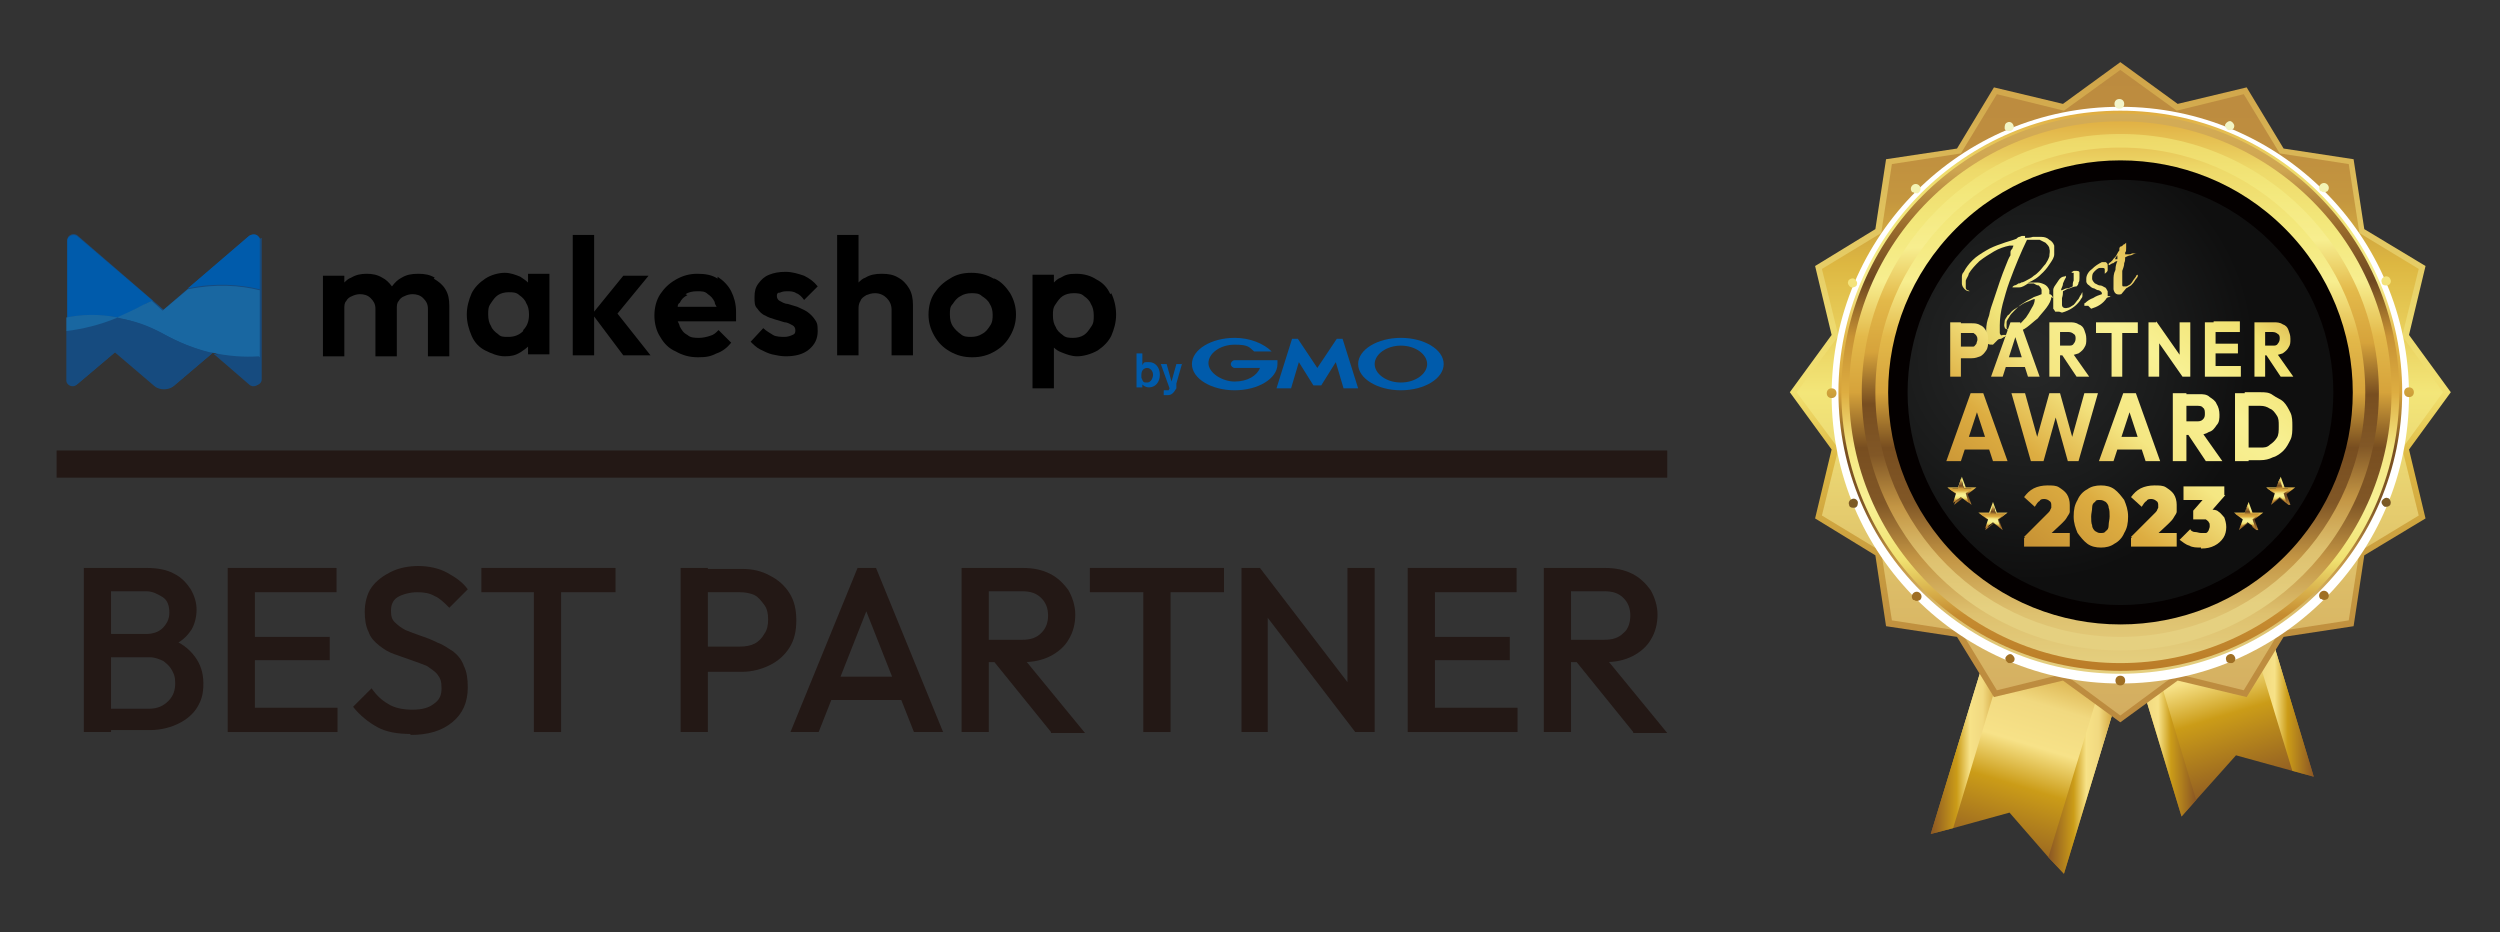 <svg width="684" height="255" viewBox="0 0 684 255" fill="none" xmlns="http://www.w3.org/2000/svg">
<rect x="0" y="0" width="684" height="255" fill="#333333" stroke="none"/>
<path d="M566.289 122.453L596.872 223.391L600.861 218.875L611.765 206.656L627.19 210.906L633.041 212.5L602.457 111.297L566.289 122.453Z" fill="url(#paint0_linear_4022_431)"/>
<path d="M597.404 112.891L627.19 210.906L633.041 212.5L602.457 111.297L597.404 112.891Z" fill="url(#paint1_linear_4022_431)"/>
<path d="M566.289 122.453L596.872 223.391L600.861 218.875L571.342 120.859L566.289 122.453Z" fill="url(#paint2_linear_4022_431)"/>
<path d="M595.277 138.125L564.693 239.062L560.438 234.547L549.8 222.328L534.376 226.578L528.259 228.172L559.108 127.234L595.277 138.125Z" fill="url(#paint3_linear_4022_431)"/>
<path d="M563.895 128.562L534.376 226.578L528.259 228.172L559.108 127.234L563.895 128.562Z" fill="url(#paint4_linear_4022_431)"/>
<path d="M595.277 138.125L564.693 239.062L560.438 234.547L590.224 136.531L595.277 138.125Z" fill="url(#paint5_linear_4022_431)"/>
<path d="M670.539 107.312L659.103 122.984L663.624 141.844L646.87 151.938L643.944 171.328L624.796 174.25L614.69 190.719L595.808 186.203L580.118 197.625L564.427 186.203L545.545 190.719L535.439 174.25L516.025 171.328L513.1 151.938L496.612 141.844L501.133 122.984L489.697 107.312L501.133 91.641L496.612 72.781L513.1 62.688L516.025 43.562L535.439 40.641L545.545 23.906L564.427 28.422L580.118 17L595.808 28.422L614.69 23.906L624.796 40.641L643.944 43.562L646.87 62.688L663.624 72.781L659.103 91.641L670.539 107.312Z" fill="url(#paint6_linear_4022_431)"/>
<path d="M564.693 184.344L546.343 188.859L536.503 172.656L517.621 169.734L514.696 150.875L498.473 141.047L502.994 122.719L491.559 107.312L502.994 91.906L498.473 73.578L514.696 63.75L517.621 44.891L536.503 41.969L546.343 25.766L564.693 30.281L580.118 19.125L595.543 30.281L613.893 25.766L623.733 41.969L642.615 44.891L645.54 63.75L661.763 73.578L657.241 91.906L668.411 107.312L657.241 122.719L661.763 141.047L645.54 150.875L642.615 169.734L623.733 172.656L613.893 188.859L595.543 184.344L580.118 195.766L564.693 184.344Z" fill="url(#paint7_linear_4022_431)"/>
<path style="mix-blend-mode:multiply" d="M580.118 187C623.74 187 659.103 151.679 659.103 108.109C659.103 64.539 623.74 29.219 580.118 29.219C536.496 29.219 501.133 64.539 501.133 108.109C501.133 151.679 536.496 187 580.118 187Z" fill="url(#paint8_radial_4022_431)"/>
<path d="M580.118 30.281C537.567 30.281 502.994 64.812 502.994 107.313C502.994 149.813 537.567 184.344 580.118 184.344C622.669 184.344 657.241 149.813 657.241 107.313C657.241 64.812 622.669 30.281 580.118 30.281ZM580.118 181.422C539.163 181.422 505.92 148.219 505.92 107.313C505.92 66.406 539.163 33.203 580.118 33.203C621.073 33.203 654.316 66.406 654.316 107.313C654.316 148.219 621.073 181.422 580.118 181.422Z" fill="url(#paint9_linear_4022_431)"/>
<path d="M580.118 183.016C621.978 183.016 655.912 149.122 655.912 107.313C655.912 65.503 621.978 31.609 580.118 31.609C538.258 31.609 504.324 65.503 504.324 107.313C504.324 149.122 538.258 183.016 580.118 183.016Z" fill="url(#paint10_linear_4022_431)"/>
<g style="mix-blend-mode:screen">
<path d="M580.118 177.969C541.024 177.969 509.377 146.359 509.377 107.312C509.377 68.266 541.024 36.656 580.118 36.656C619.212 36.656 650.859 68.266 650.859 107.312C650.859 146.359 619.212 177.969 580.118 177.969ZM580.118 40.375C543.152 40.375 513.1 70.391 513.1 107.312C513.1 144.234 543.152 174.25 580.118 174.25C617.084 174.25 647.136 144.234 647.136 107.312C647.136 70.391 617.084 40.375 580.118 40.375Z" fill="url(#paint11_linear_4022_431)"/>
</g>
<path d="M580.118 31.078C538.099 31.078 503.792 65.078 503.792 107.312C503.792 149.547 537.833 183.547 580.118 183.547C622.403 183.547 656.444 149.547 656.444 107.312C656.444 65.078 622.403 31.078 580.118 31.078ZM580.118 181.422C539.163 181.422 505.92 148.219 505.92 107.312C505.92 66.406 539.163 33.203 580.118 33.203C621.073 33.203 654.316 66.406 654.316 107.312C654.316 148.219 621.073 181.422 580.118 181.422Z" fill="url(#paint12_linear_4022_431)"/>
<path d="M625.103 152.253C649.925 127.461 649.925 87.264 625.103 62.472C600.281 37.68 560.037 37.68 535.215 62.472C510.393 87.264 510.393 127.461 535.215 152.253C560.037 177.045 600.281 177.045 625.103 152.253Z" fill="#040000"/>
<path d="M621.342 148.496C644.087 125.779 644.087 88.946 621.342 66.229C598.597 43.511 561.72 43.511 538.976 66.229C516.231 88.946 516.231 125.779 538.976 148.496C561.72 171.214 598.597 171.214 621.342 148.496Z" fill="url(#paint13_radial_4022_431)"/>
<path d="M580.118 187.531C579.32 187.531 578.788 187 578.788 186.203C578.788 185.406 579.32 184.875 580.118 184.875C580.916 184.875 581.448 185.406 581.448 186.203C581.448 187 580.916 187.531 580.118 187.531ZM549.534 181.422C549.002 181.156 548.471 180.359 548.737 179.828C549.002 179.297 549.8 178.766 550.332 179.031C550.864 179.297 551.396 180.094 551.13 180.625C551.13 181.156 550.332 181.422 550.066 181.422C549.8 181.422 549.8 181.422 549.534 181.422ZM609.106 180.625C608.84 180.094 609.106 179.297 609.904 179.031C610.435 178.766 611.233 179.031 611.499 179.828C611.765 180.359 611.499 181.156 610.701 181.422C610.701 181.422 610.435 181.422 610.169 181.422C609.638 181.422 609.106 181.156 609.106 180.625ZM523.472 164.156C522.94 163.625 522.94 162.828 523.472 162.297C524.004 161.766 524.802 161.766 525.333 162.297C525.865 162.828 525.865 163.625 525.333 164.156C525.333 164.156 524.802 164.422 524.536 164.422C524.27 164.422 524.004 164.422 523.738 164.156H523.472ZM634.902 163.891C634.37 163.359 634.37 162.562 634.902 162.031C635.434 161.5 636.232 161.5 636.764 162.031C637.296 162.562 637.296 163.359 636.764 163.891C636.764 163.891 636.232 164.156 635.966 164.156C635.7 164.156 635.434 164.156 635.168 163.891H634.902ZM505.92 138.125C505.654 137.594 505.92 136.797 506.717 136.531C507.249 136.266 508.047 136.531 508.313 137.328C508.313 137.859 508.313 138.656 507.515 138.922C507.515 138.922 507.249 138.922 506.983 138.922C506.451 138.922 505.92 138.656 505.92 138.125ZM652.455 138.656C651.923 138.391 651.391 137.594 651.657 137.062C651.923 136.531 652.72 136 653.252 136.266C653.784 136.266 654.316 137.328 654.05 137.859C654.05 138.391 653.252 138.656 652.986 138.656C652.72 138.656 652.72 138.656 652.455 138.656ZM499.803 107.578C499.803 106.781 500.335 106.25 501.133 106.25C501.93 106.25 502.462 106.781 502.462 107.578C502.462 108.375 501.93 108.906 501.133 108.906C500.335 108.906 499.803 108.375 499.803 107.578ZM657.773 107.312C657.773 106.516 658.305 105.984 659.103 105.984C659.901 105.984 660.433 106.516 660.433 107.312C660.433 108.109 659.901 108.641 659.103 108.641C658.305 108.641 657.773 108.109 657.773 107.312ZM506.452 78.625C505.92 78.359 505.388 77.562 505.654 77.031C505.654 76.5 506.717 75.969 507.249 76.234C507.781 76.5 508.313 77.297 508.047 77.828C508.047 78.359 507.249 78.625 506.983 78.625C506.717 78.625 506.717 78.625 506.452 78.625ZM651.657 77.297C651.391 76.766 651.657 75.969 652.455 75.703C652.986 75.438 653.784 75.703 654.05 76.5C654.316 77.031 654.05 77.828 653.252 78.094C653.252 78.094 652.986 78.094 652.72 78.094C652.189 78.094 651.657 77.828 651.657 77.297ZM523.206 52.594C522.674 52.062 522.674 51.266 523.206 50.734C523.738 50.203 524.536 50.203 525.068 50.734C525.599 51.266 525.599 52.062 525.068 52.594C524.536 53.125 524.536 52.859 524.27 52.859C524.004 52.859 523.738 52.859 523.472 52.594H523.206ZM634.902 52.328C634.37 51.797 634.37 51 634.902 50.469C635.434 49.938 636.232 49.938 636.764 50.469C637.296 51 637.296 51.797 636.764 52.328C636.764 52.328 636.232 52.594 635.966 52.594C635.7 52.594 635.434 52.594 635.168 52.328H634.902ZM548.471 35.062C548.471 34.531 548.471 33.734 549.268 33.469C549.8 33.203 550.598 33.469 550.864 34.266C551.13 34.797 550.864 35.594 550.066 35.859C550.066 35.859 549.8 35.859 549.534 35.859C549.002 35.859 548.471 35.594 548.471 35.062ZM609.638 35.594C609.106 35.328 608.574 34.531 608.84 34C609.106 33.469 609.904 32.938 610.435 33.203C610.967 33.469 611.499 34.266 611.233 34.797C611.233 35.328 610.435 35.594 610.169 35.594C609.903 35.594 609.904 35.594 609.638 35.594ZM578.522 28.422C578.522 27.625 579.054 27.094 579.852 27.094C580.65 27.094 581.182 27.625 581.182 28.422C581.182 29.219 580.65 29.75 579.852 29.75C579.054 29.75 578.522 29.219 578.522 28.422Z" fill="url(#paint14_linear_4022_431)"/>
<path d="M617.35 145.031L614.956 143.172L612.563 145.031L613.627 142.109L611.233 140.25H614.159L615.222 137.328L616.286 140.25H619.212L616.818 142.109L617.882 145.031H617.35ZM612.031 140.781L613.627 142.109L613.095 144.234L614.691 142.906L616.286 144.234L615.754 142.109L617.35 140.781H615.222L614.691 138.656L614.159 140.781H612.031Z" fill="url(#paint15_linear_4022_431)"/>
<path d="M616.286 142.109L618.148 140.516H615.754L614.956 138.125L614.159 140.516H611.499L613.627 142.109L612.829 144.5L614.956 142.906L617.084 144.5L616.286 142.109Z" fill="url(#paint16_linear_4022_431)"/>
<path d="M626.126 138.125L623.733 136.266L621.339 138.125L622.403 135.203L620.009 133.344H622.935L623.999 130.422L625.062 133.344H627.988L625.594 135.203L626.658 138.125H626.126ZM620.807 133.609L622.403 134.938L621.871 137.062L623.467 135.734L625.062 137.062L624.53 134.938L626.126 133.609H623.999L623.467 131.484L622.935 133.609H620.807Z" fill="url(#paint17_linear_4022_431)"/>
<path d="M624.796 134.938L626.924 133.609H624.53L623.733 130.953L622.669 133.609H620.275L622.403 134.938L621.605 137.594L623.733 136L625.594 137.594L624.796 134.938Z" fill="url(#paint18_linear_4022_431)"/>
<path d="M543.684 142.109L541.29 140.25H544.215L545.279 137.328L546.343 140.25H549.268L546.875 142.109L547.939 145.031L545.545 143.172L543.152 145.031L544.215 142.109H543.684ZM546.077 140.781L545.545 138.656L545.013 140.781H542.886L544.481 142.109L543.95 144.234L545.545 142.906L547.141 144.234L546.609 142.109L548.205 140.781H546.077Z" fill="url(#paint19_linear_4022_431)"/>
<path d="M543.95 142.109L541.822 140.516H544.481L545.279 138.125L546.077 140.516H548.737L546.609 142.109L547.407 144.5L545.279 142.906L543.152 144.5L543.95 142.109Z" fill="url(#paint20_linear_4022_431)"/>
<path d="M535.173 135.203L532.78 133.344H535.705L536.769 130.422L537.833 133.344H540.758L538.365 135.203L539.428 138.125L537.035 136.266L534.642 138.125L535.705 135.203H535.173ZM537.301 133.609L536.769 131.484L536.237 133.609H534.11L535.705 134.938L535.173 137.062L536.769 135.734L538.365 137.062L537.833 134.938L539.428 133.609H537.301Z" fill="url(#paint21_linear_4022_431)"/>
<path d="M535.173 134.938L533.046 133.609H535.705L536.503 130.953L537.301 133.609H539.96L537.833 134.938L538.631 137.594L536.503 136L534.376 137.594L535.173 134.938Z" fill="url(#paint22_linear_4022_431)"/>
<path d="M545.279 94.297C544.215 94.297 543.684 94.297 543.418 93.234C543.418 92.438 543.418 91.641 543.418 90.312C543.418 88.984 543.684 87.656 544.215 86.328C544.481 84.734 545.013 83.406 545.545 81.812C546.077 80.219 546.609 78.625 547.141 77.031C547.673 75.438 548.205 74.109 548.737 72.781C549.268 71.453 549.534 70.656 550.066 69.859C550.066 69.859 550.066 69.328 550.066 69.062C550.066 68.797 550.066 68.531 550.598 68C550.598 67.734 550.864 67.469 550.864 67.203C550.864 67.203 550.598 67.203 550.332 67.203C550.332 67.203 550.066 67.203 549.8 67.203C548.471 67.469 546.875 68 545.545 68.797C544.215 69.594 542.886 70.391 541.556 71.453C540.492 72.516 539.428 73.578 538.631 74.906C538.631 75.438 538.099 75.969 537.833 76.766C537.833 77.562 537.833 78.094 537.833 78.625C537.833 78.891 537.833 79.156 538.365 79.422C538.365 79.422 538.631 79.422 538.897 79.688H539.163C538.631 79.688 538.099 79.688 537.567 79.156C537.035 78.625 536.769 78.094 536.769 77.562C536.769 77.031 536.769 76.5 536.769 75.969C536.769 75.438 536.769 74.906 537.301 74.375C537.833 73.312 538.631 72.25 539.694 71.188C540.758 70.125 542.088 69.328 543.418 68.531C544.747 67.734 546.077 67.203 547.673 66.672C549.002 66.141 550.332 65.875 551.662 65.344C551.662 65.344 552.194 64.812 552.46 64.812C552.726 64.812 552.992 64.547 553.258 64.547C553.258 64.547 553.258 64.547 553.789 64.547H554.055C554.055 64.547 554.055 64.547 554.055 64.812V65.078C554.587 65.078 555.385 65.078 556.183 64.812C556.981 64.812 557.779 64.812 558.576 64.812C559.374 64.812 560.172 65.078 560.704 65.609C561.236 65.875 561.768 66.406 562.034 67.203C562.034 68 562.034 68.797 562.034 69.594C562.034 70.391 561.502 71.188 560.97 71.984C560.438 72.781 559.906 73.578 559.108 74.375C558.31 75.172 557.779 75.703 556.981 76.234C556.183 76.766 555.651 77.031 554.853 77.297C555.385 77.297 555.651 77.297 556.183 77.297C556.449 77.297 556.981 77.297 557.513 77.297C558.045 77.297 558.842 77.562 559.374 77.828C559.906 78.094 560.438 78.625 560.704 79.422C560.704 79.688 560.704 79.953 560.704 80.484C561.236 80.484 561.502 81.016 561.768 81.547C561.768 81.547 561.768 81.547 561.768 81.812V82.078C561.768 82.078 561.768 81.812 561.768 81.547C561.768 81.547 561.768 81.547 561.236 81.281C561.236 82.078 560.704 83.141 559.906 84.203C559.108 85.266 558.31 86.062 557.513 87.125C556.449 87.922 555.651 88.719 554.587 89.516C553.523 90.312 552.726 90.578 551.662 90.844C551.13 90.844 550.598 90.844 550.066 90.844C549.534 90.844 549.268 90.312 549.002 89.781C549.002 89.25 549.002 88.719 549.002 88.188C549.002 87.656 549.534 87.125 549.8 86.594C550.066 86.062 550.598 85.531 551.13 85C551.662 84.469 551.928 84.203 552.194 83.938C552.726 83.406 553.258 83.141 554.055 82.609C554.853 82.078 555.651 81.812 556.449 81.281C557.247 81.016 558.045 80.75 558.576 80.484C558.576 80.484 558.576 80.484 558.576 79.953C558.576 79.953 558.576 79.688 558.576 79.422C558.576 78.891 558.045 78.359 557.779 78.094C557.247 78.094 556.981 77.828 556.449 77.562C555.917 77.562 555.385 77.562 554.853 77.562C554.055 78.094 553.258 78.625 552.46 78.625C552.46 78.625 552.194 78.625 551.928 78.625C551.662 78.625 551.396 78.625 551.13 78.625C550.864 78.625 550.598 78.625 550.598 78.625C550.598 78.625 550.598 78.359 551.13 78.094C551.396 78.094 551.928 77.828 552.194 77.562C552.46 77.562 552.726 77.562 552.992 77.297C553.524 77.297 554.321 76.766 554.853 76.5C555.385 76.234 555.917 75.969 556.449 75.438C556.981 75.172 557.513 74.641 558.045 74.109C558.576 73.578 559.108 72.781 559.64 72.25C560.172 71.453 560.438 70.922 560.704 70.125C560.704 69.328 560.97 68.797 560.704 68C560.704 67.469 560.172 66.938 559.64 66.406C559.108 66.141 558.576 65.875 558.045 65.609C557.513 65.609 556.715 65.609 556.183 65.609C555.651 65.609 554.853 65.609 554.587 65.609C553.789 67.203 552.992 69.062 552.194 70.922C551.396 72.781 550.598 74.906 549.8 77.031C549.002 79.156 548.471 81.281 547.939 83.141C547.407 85.266 547.141 87.125 547.141 88.984C547.141 89.25 547.141 89.516 547.141 90.047C547.141 90.312 547.141 90.844 547.141 91.109C547.141 91.109 547.141 91.375 547.407 91.641C547.407 91.641 547.673 91.906 547.939 91.641C547.939 91.641 548.205 91.641 548.471 91.641C548.471 91.641 548.737 91.641 549.002 91.641C549.002 91.641 549.002 91.641 548.471 92.172C548.205 92.172 547.673 92.703 547.407 92.703C546.875 92.703 546.609 92.969 546.609 92.969L545.279 94.297ZM550.066 90.312C550.864 90.312 551.396 89.781 552.194 88.984C552.992 88.453 553.524 87.656 554.321 86.859C554.853 86.062 555.385 85.266 555.917 84.203C556.449 83.406 556.715 82.609 556.715 81.812C556.183 81.812 555.385 82.344 554.587 82.609C553.789 82.875 552.992 83.406 552.194 83.938C551.396 84.469 550.864 84.734 550.332 85.266C550.066 85.531 549.8 86.062 549.268 86.328C549.002 86.859 548.471 87.391 548.471 87.922C548.471 88.453 548.205 88.984 548.471 89.516C548.471 89.781 548.737 90.047 549.002 90.047C549.268 90.047 549.534 90.047 550.066 90.047V90.312Z" fill="url(#paint23_linear_4022_431)"/>
<path d="M563.363 85.266C562.832 85.266 562.566 85.266 562.3 85.266C562.3 85.266 562.034 84.734 561.768 84.469C561.768 83.938 561.768 83.141 561.768 82.609C561.768 81.812 561.768 81.281 561.768 80.75C561.768 80.75 561.768 80.75 561.768 80.484V79.953C561.768 79.953 561.768 79.688 561.768 79.422C561.768 78.625 562.3 78.094 562.832 77.297C563.363 76.5 563.629 75.969 564.427 75.703C564.427 75.703 564.959 75.703 565.225 75.438C565.225 75.438 565.225 75.438 565.225 75.703C565.225 75.703 565.225 75.703 565.225 75.969C564.959 76.234 564.693 77.031 564.427 77.562C564.427 78.359 563.895 78.891 563.895 79.422C564.427 79.422 564.959 78.891 565.491 78.891C566.023 78.891 566.555 78.625 567.087 78.359C567.087 77.828 567.087 77.297 567.353 76.766C567.353 76.234 567.353 75.703 567.353 75.172C567.353 75.172 567.353 74.906 567.353 74.641C567.353 74.641 567.353 74.641 566.821 74.641C566.821 74.641 566.821 74.641 566.821 74.375C566.821 74.375 567.087 74.375 567.353 74.109C567.353 74.109 567.618 74.109 567.884 74.109C568.416 74.109 568.948 74.109 568.948 74.641C568.948 74.906 568.948 75.438 568.948 75.969C568.948 76.5 568.948 77.031 568.682 77.297C568.682 77.828 568.416 78.094 568.15 78.359C568.15 78.359 568.15 78.359 568.682 78.359H569.214H569.48C569.48 78.359 569.48 78.359 569.214 78.359H568.682H568.15C567.619 78.359 566.821 78.625 566.289 78.891C565.757 78.891 564.959 79.422 564.427 79.688C564.427 80.219 564.427 80.75 564.161 81.547C564.161 82.344 564.161 82.875 564.161 83.406C564.161 84.203 564.959 84.469 565.757 84.203C566.289 84.203 566.821 83.672 567.353 83.406C567.884 82.875 568.15 82.344 568.682 81.812C568.948 81.281 569.214 80.75 569.48 80.484C569.48 80.219 569.746 79.953 569.746 79.953C569.746 80.219 569.746 80.484 569.746 81.016C569.746 81.547 569.214 81.812 569.214 82.078C568.682 82.875 567.884 83.672 567.087 84.203C566.289 84.734 565.225 85.266 564.161 85.531L563.363 85.266Z" fill="url(#paint24_linear_4022_431)"/>
<path d="M571.342 83.672C571.342 83.672 571.076 83.672 570.81 83.672C570.544 83.672 570.278 83.672 570.278 83.672C570.278 83.672 570.278 83.672 570.278 83.141C570.278 83.141 570.278 82.875 570.544 82.875C571.076 82.344 571.874 81.812 572.671 81.547C573.469 81.016 574.267 80.75 575.065 80.484C575.065 80.484 575.065 80.484 575.065 80.219C575.065 79.953 574.799 79.688 574.267 79.422C573.735 79.422 573.469 79.156 572.937 78.891C572.406 78.891 571.874 78.359 571.608 78.094C571.076 77.828 570.81 77.297 570.81 77.031C570.81 77.031 570.81 76.766 570.81 76.5C570.81 76.5 570.81 76.5 570.81 76.234C570.81 75.172 571.608 74.109 572.406 73.578C573.203 72.781 574.001 72.25 575.065 71.719C575.065 71.719 575.065 71.719 575.331 71.719C575.597 71.719 575.863 71.719 576.129 71.719C576.129 71.719 576.661 71.984 576.661 72.516C576.661 73.047 576.661 73.312 576.661 73.844C576.661 74.375 576.129 74.641 575.863 74.906C575.863 74.906 575.863 74.641 575.863 74.375C575.863 74.375 575.863 74.109 575.863 73.844C575.863 73.578 575.863 73.312 575.331 73.312C575.065 73.312 574.799 73.312 574.533 73.312C574.001 73.312 573.469 73.844 572.937 74.375C572.406 74.906 572.406 75.438 572.406 76.234C572.406 76.766 572.937 77.297 573.203 77.562C573.469 77.562 574.001 78.094 574.533 78.094C575.065 78.094 575.331 78.359 575.863 78.625C576.129 78.625 576.395 79.156 576.661 79.688C576.661 79.688 576.661 80.219 576.661 80.484V81.016C576.661 81.016 576.927 81.016 577.192 81.016C577.192 81.016 577.458 81.016 577.724 81.016C577.724 81.016 577.192 81.016 577.192 81.281C577.192 81.281 576.661 81.281 576.395 81.547C575.863 82.344 575.331 82.875 574.533 83.406C573.735 83.938 572.937 84.203 572.14 84.469L571.342 83.672Z" fill="url(#paint25_linear_4022_431)"/>
<path d="M580.384 80.484C579.32 80.75 578.522 80.484 578.256 79.156C578.256 78.359 578.256 77.562 578.256 76.766C578.256 75.703 578.256 74.906 578.788 73.844C578.788 72.781 579.054 71.984 579.32 71.453C579.054 71.453 578.788 71.453 578.256 71.984C577.99 71.984 577.458 72.25 577.192 72.516C577.192 72.516 577.192 72.516 576.927 72.516C576.927 72.516 576.927 72.516 576.927 72.25C576.927 72.25 576.927 71.984 577.458 71.719C577.458 71.719 577.724 71.453 577.99 71.188C578.256 70.656 578.788 70.391 579.054 69.859C579.32 69.328 579.586 68.797 579.852 68.531C579.852 68.531 579.852 68.266 579.852 68C579.852 68 579.852 67.734 580.118 67.469C580.118 67.469 580.65 67.469 580.916 66.938C581.182 66.938 581.448 66.672 581.714 66.406C581.714 66.406 581.714 66.672 581.714 66.938C581.714 67.203 581.714 67.734 581.714 68C581.714 68.531 581.713 68.797 581.448 69.062C581.448 69.328 581.448 69.594 581.448 69.594C581.448 69.594 581.713 69.594 582.245 69.594C582.511 69.594 583.043 69.594 583.309 69.328C583.841 69.328 584.107 69.328 584.373 69.328C584.639 69.328 584.905 69.328 584.905 69.328C584.905 69.328 584.905 69.328 584.639 69.328C584.107 69.328 583.575 69.594 583.043 69.859C582.511 69.859 581.979 70.125 581.448 70.391C581.448 70.922 581.448 71.453 581.182 71.984C581.182 72.781 580.916 73.312 580.65 74.109C580.65 74.906 580.65 75.438 580.65 76.234C580.65 77.031 580.65 77.562 580.65 77.828C580.65 78.094 580.65 78.359 580.916 78.359C580.916 78.359 581.448 78.359 581.714 78.359C581.979 78.359 582.245 78.094 582.777 77.828C583.043 77.562 583.309 77.297 583.575 76.766C583.841 76.5 584.107 75.969 584.373 75.703C584.373 75.438 584.639 75.172 584.905 75.172C584.905 75.172 584.905 75.172 584.905 75.438C584.905 75.969 584.373 76.234 584.107 76.766C583.841 77.297 583.309 77.828 583.043 78.094C582.511 78.359 582.245 78.625 581.714 78.891L580.384 80.484ZM578.256 70.922C578.256 70.922 578.522 70.922 578.788 70.922C578.788 70.922 579.054 70.922 579.32 70.922C579.32 70.922 579.32 70.656 579.32 70.391C579.32 70.391 579.32 70.125 579.32 69.859C579.32 69.859 578.788 70.391 578.788 70.656C578.788 70.656 578.522 71.188 578.256 71.453V70.922Z" fill="url(#paint26_linear_4022_431)"/>
<path d="M533.578 103.062V88.188H536.503V103.062H533.578ZM535.971 97.484V94.828H538.897C539.163 94.828 539.694 94.828 539.96 94.828C540.226 94.828 540.492 94.297 540.758 94.031C540.758 93.766 541.024 93.234 541.024 92.969C541.024 92.703 541.024 92.172 540.758 91.906C540.758 91.641 540.226 91.375 539.96 91.109C539.694 91.109 539.429 91.109 538.897 91.109H535.971V88.453H539.429C540.226 88.453 541.024 88.453 541.822 88.984C542.62 89.25 543.152 90.047 543.418 90.578C543.95 91.375 543.95 92.172 543.95 93.234C543.95 94.297 543.95 95.094 543.418 95.891C542.886 96.688 542.354 97.219 541.822 97.484C541.024 97.75 540.492 98.016 539.429 98.016H535.971V97.484Z" fill="url(#paint27_linear_4022_431)"/>
<path d="M544.747 103.062L550.066 88.188H552.726L558.045 103.062H554.853L550.864 90.578H551.928L547.939 103.062H544.747ZM547.673 100.406V97.75H555.119V100.406H547.673Z" fill="url(#paint28_linear_4022_431)"/>
<path d="M560.704 103.062V88.188H563.629V103.062H560.704ZM563.097 96.953V94.562H566.023C566.555 94.562 567.087 94.562 567.353 94.031C567.619 93.766 567.884 93.234 567.884 92.703C567.884 92.172 567.884 91.641 567.353 91.375C567.087 91.109 566.555 90.844 566.023 90.844H563.097V88.188H566.289C567.087 88.188 567.884 88.188 568.682 88.719C569.48 88.984 570.012 89.516 570.278 90.312C570.544 91.109 570.81 91.641 570.81 92.703C570.81 93.766 570.81 94.297 570.278 95.094C570.012 95.625 569.48 96.156 568.682 96.688C567.884 96.953 567.087 97.219 566.289 97.219H563.097V96.953ZM568.15 103.062L563.895 96.688L566.555 95.891L571.608 103.062H568.15Z" fill="url(#paint29_linear_4022_431)"/>
<path d="M573.469 91.109V88.188H584.905V91.109H573.469ZM577.724 103.062V88.188H580.65V103.062H577.724Z" fill="url(#paint30_linear_4022_431)"/>
<path d="M587.83 103.063V88.188H589.958L590.756 91.109V103.063H587.83ZM597.138 103.063L589.16 91.641L589.958 87.922L597.936 99.344L597.138 103.063ZM597.138 103.063L596.34 100.141V88.188H599.266V103.063H597.138Z" fill="url(#paint31_linear_4022_431)"/>
<path d="M603.255 103.063V88.188H606.18V103.063H603.255ZM605.648 90.844V87.922H612.829V90.844H605.648ZM605.648 96.688V94.031H612.297V96.688H605.648ZM605.648 103.063V100.141H613.095V103.063H605.648Z" fill="url(#paint32_linear_4022_431)"/>
<path d="M616.818 103.062V88.188H619.743V103.062H616.818ZM618.946 96.953V94.562H621.871C622.403 94.562 622.935 94.562 623.201 94.031C623.467 93.766 623.733 93.234 623.733 92.703C623.733 92.172 623.733 91.641 623.201 91.375C622.935 91.109 622.403 90.844 621.871 90.844H618.946V88.188H622.137C622.935 88.188 623.733 88.188 624.53 88.719C625.328 88.984 625.86 89.516 626.126 90.312C626.392 91.109 626.658 91.641 626.658 92.703C626.658 93.766 626.658 94.297 626.126 95.094C625.86 95.625 625.328 96.156 624.53 96.688C623.733 96.953 622.935 97.219 622.137 97.219H618.946V96.953ZM623.999 103.062L619.743 96.688L622.403 95.891L627.456 103.062H623.999Z" fill="url(#paint33_linear_4022_431)"/>
<path d="M532.514 126.172L539.163 107.578H542.62L549.268 126.172H545.279L540.226 110.766H541.556L536.503 126.172H532.514ZM536.503 122.984V119.531H545.811V122.984H536.503Z" fill="url(#paint34_linear_4022_431)"/>
<path d="M555.651 126.172L550.332 107.578H554.055L558.045 121.922H556.715L560.704 107.578H563.629L567.619 121.922H566.289L570.278 107.578H574.001L568.682 126.172H565.757L561.768 111.828H563.098L559.108 126.172H556.183H555.651Z" fill="url(#paint35_linear_4022_431)"/>
<path d="M574.267 126.172L580.916 107.578H584.373L591.022 126.172H587.032L581.979 110.766H583.309L578.256 126.172H574.267ZM577.99 122.984V119.531H587.298V122.984H577.99Z" fill="url(#paint36_linear_4022_431)"/>
<path d="M594.479 126.172V107.578H598.202V126.172H594.479ZM597.404 118.469V115.281H600.861C601.659 115.281 602.191 115.281 602.723 114.75C603.255 114.219 603.255 113.687 603.255 113.156C603.255 112.625 603.255 111.828 602.723 111.562C602.457 111.031 601.659 111.031 601.127 111.031H597.67V107.844H601.659C602.723 107.844 603.787 107.844 604.585 108.641C605.382 109.172 606.18 109.703 606.446 110.5C606.978 111.297 607.244 112.359 607.244 113.422C607.244 114.484 607.244 115.547 606.446 116.344C605.914 117.141 605.382 117.938 604.319 118.203C603.521 118.734 602.457 119 601.393 119H597.404V118.469ZM603.521 126.172L598.202 118.203L601.659 117.141L608.042 126.172H603.521Z" fill="url(#paint37_linear_4022_431)"/>
<path d="M611.499 126.172V107.578H615.222V126.172H611.499ZM614.159 126.172V122.453H618.414C619.477 122.453 620.275 122.453 621.073 121.656C621.871 121.125 622.403 120.594 622.935 119.797C623.467 119 623.467 117.938 623.467 116.609C623.467 115.281 623.467 114.484 622.935 113.687C622.403 112.891 621.871 112.094 621.073 111.828C620.275 111.297 619.477 111.031 618.414 111.031H614.159V107.312H618.414C619.743 107.312 620.807 107.312 621.871 108.109C622.935 108.906 623.998 109.172 624.796 109.969C625.594 110.766 626.126 111.828 626.658 112.891C627.19 113.953 627.19 115.281 627.19 116.609C627.19 117.938 627.19 119.266 626.658 120.328C626.126 121.391 625.594 122.453 624.796 123.25C623.998 124.047 622.935 124.844 621.871 125.109C620.807 125.641 619.743 125.906 618.414 125.906H614.159V126.172Z" fill="url(#paint38_linear_4022_431)"/>
<path d="M553.789 146.891L560.438 140.25C560.438 140.25 560.97 139.719 560.97 139.453L561.236 138.922V138.391C561.236 137.859 561.236 137.328 560.704 137.062C560.438 136.797 559.906 136.531 559.374 136.531C558.842 136.531 558.31 136.531 558.045 137.062C557.513 137.328 557.247 137.859 556.715 138.656L553.789 136C554.587 134.938 555.385 134.141 556.449 133.609C557.513 133.078 558.842 132.812 560.172 132.812C561.502 132.812 562.566 132.813 563.363 133.344C564.161 133.875 564.959 134.406 565.491 135.203C566.023 136 566.289 137.063 566.289 138.125C566.289 139.188 566.289 139.453 566.289 139.984C566.289 140.516 565.757 141.047 565.491 141.578C565.225 142.109 564.693 142.641 564.161 143.172L559.906 147.156H554.321L553.789 146.891ZM553.789 149.547V147.156L557.513 145.828H566.289V149.547H553.789Z" fill="url(#paint39_linear_4022_431)"/>
<path d="M574.799 149.813C573.469 149.813 572.14 149.547 571.076 148.75C570.012 147.953 569.214 146.891 568.416 145.828C567.884 144.5 567.353 143.172 567.353 141.313C567.353 139.453 567.619 138.125 568.416 136.797C568.948 135.469 570.012 134.406 571.076 133.875C572.14 133.078 573.469 132.812 574.799 132.812C576.129 132.812 577.458 133.078 578.522 133.875C579.586 134.672 580.384 135.734 581.182 136.797C581.713 138.125 582.245 139.453 582.245 141.313C582.245 143.172 581.979 144.5 581.182 145.828C580.65 147.156 579.586 148.219 578.522 148.75C577.458 149.547 576.129 149.813 574.799 149.813ZM574.799 145.828C575.331 145.828 575.863 145.828 576.129 145.297C576.661 145.031 576.927 144.5 576.927 143.703C576.927 142.906 577.192 142.109 577.192 141.313C577.192 140.516 577.192 139.453 576.927 138.922C576.927 138.125 576.395 137.594 576.129 137.328C575.597 137.063 575.331 136.797 574.533 136.797C573.735 136.797 573.469 136.797 573.203 137.328C572.671 137.594 572.405 138.125 572.405 138.922C572.405 139.719 572.14 140.516 572.14 141.313C572.14 142.109 572.14 143.172 572.405 143.703C572.405 144.5 572.937 145.031 573.203 145.297C573.735 145.563 574.001 145.828 574.533 145.828H574.799Z" fill="url(#paint40_linear_4022_431)"/>
<path d="M583.043 146.891L589.692 140.25C589.692 140.25 590.224 139.719 590.224 139.453L590.49 138.922V138.391C590.49 137.859 590.49 137.328 589.958 137.062C589.692 136.797 589.16 136.531 588.628 136.531C588.096 136.531 587.564 136.531 587.298 137.062C586.766 137.328 586.5 137.859 585.969 138.656L583.043 136C583.841 134.938 584.639 134.141 585.703 133.609C586.766 133.078 588.096 132.812 589.426 132.812C590.756 132.812 591.819 132.813 592.617 133.344C593.415 133.875 594.213 134.406 594.745 135.203C595.277 136 595.543 137.063 595.543 138.125C595.543 139.188 595.543 139.453 595.543 139.984C595.543 140.516 595.011 141.047 594.745 141.578C594.479 142.109 593.947 142.641 593.415 143.172L589.16 147.156H583.575L583.043 146.891ZM583.043 149.547V147.156L586.766 145.828H595.543V149.547H583.043Z" fill="url(#paint41_linear_4022_431)"/>
<path d="M602.191 149.813C601.127 149.813 599.798 149.813 599 149.281C597.936 149.016 597.138 148.219 596.34 147.688L599.266 144.766C599.266 145.031 599.798 145.563 600.595 145.563C601.127 145.563 601.659 145.828 602.191 145.828C602.723 145.828 602.989 145.828 603.521 145.828C603.787 145.828 604.053 145.562 604.319 145.031C604.319 144.766 604.585 144.5 604.585 143.969C604.585 143.438 604.585 143.172 604.319 142.906C604.319 142.641 603.787 142.375 603.521 142.109C602.989 142.109 602.723 142.109 602.191 142.109C601.659 142.109 601.659 142.109 601.127 142.109C600.861 142.109 600.595 142.109 600.33 142.109L602.457 139.719C602.989 139.719 603.521 139.719 603.787 139.453C604.319 139.453 604.585 139.453 604.851 139.453C605.648 139.453 606.446 139.453 606.978 139.984C607.51 140.25 608.042 141.047 608.574 141.578C608.84 142.375 609.106 143.172 609.106 144.234C609.106 145.297 608.84 146.359 608.308 147.156C607.776 147.953 606.978 148.75 605.914 149.281C604.851 149.813 603.787 150.078 602.191 150.078V149.813ZM597.404 136.797V133.078H608.574V135.469L605.116 136.797H597.404ZM600.064 142.109V139.719L603.787 135.469H608.84L605.116 139.719L600.33 142.109H600.064Z" fill="url(#paint42_linear_4022_431)"/>
<path d="M22.936 200.281V155.391H30.382V200.281H22.936ZM27.988 200.281V193.906H40.754C43.147 193.906 44.743 193.109 46.073 191.781C47.402 190.453 47.934 188.859 47.934 187C47.934 185.141 47.668 184.609 47.136 183.547C46.605 182.484 45.807 181.687 44.743 180.891C43.679 180.359 42.349 179.828 41.02 179.828H28.254V173.453H39.956C41.818 173.453 43.413 172.922 44.477 171.859C45.541 170.797 46.339 169.469 46.339 167.609C46.339 165.75 45.807 164.156 44.477 163.359C43.147 162.562 41.818 161.766 39.956 161.766H28.254V155.391H40.222C43.147 155.391 45.807 155.922 47.668 156.984C49.796 158.047 51.126 159.641 52.189 161.234C53.253 163.094 53.785 164.953 53.785 166.812C53.785 168.672 53.253 171.328 51.923 172.922C50.594 174.781 48.732 176.109 46.073 177.172L46.605 174.781C49.53 175.844 51.657 177.437 53.253 179.562C54.849 181.687 55.647 184.078 55.647 187C55.647 189.922 55.115 191.516 54.051 193.375C52.987 195.234 51.126 196.828 48.998 197.891C46.87 198.953 44.211 199.75 41.02 199.75H28.52L27.988 200.281Z" fill="#231815"/>
<path d="M62.295 200.281V155.391H69.742V200.281H62.295ZM67.348 162.031V155.391H92.081V162.031H67.348ZM67.348 180.625V174.25H90.219V180.625H67.348ZM67.348 200.281V193.641H92.347V200.281H67.348Z" fill="#231815"/>
<path d="M112.293 200.813C108.835 200.813 105.644 200.281 103.251 198.953C100.857 197.625 98.463 195.766 96.602 193.375L101.655 188.328C102.985 190.188 104.314 191.516 106.176 192.578C107.772 193.641 110.165 194.172 112.824 194.172C115.484 194.172 117.346 193.641 118.675 192.578C120.271 191.516 120.803 190.188 120.803 188.328C120.803 186.469 120.537 185.672 119.739 184.609C118.941 183.547 117.877 183.016 116.814 182.219C115.484 181.688 114.154 181.156 112.559 180.625C110.963 180.094 109.633 179.563 108.037 179.031C106.442 178.5 105.112 177.703 103.782 176.641C102.453 175.578 101.389 174.516 100.857 172.922C100.059 171.328 99.793 169.469 99.793 167.344C99.793 165.219 100.325 162.563 101.655 160.703C102.985 158.844 104.846 157.516 106.974 156.453C109.101 155.391 111.761 154.859 114.42 154.859C117.08 154.859 120.005 155.391 122.398 156.719C124.792 158.047 126.654 159.375 127.983 161.234L122.93 166.281C121.601 164.953 120.271 163.625 118.941 163.094C117.611 162.297 116.016 162.031 114.154 162.031C112.293 162.031 110.165 162.563 108.835 163.359C107.506 164.156 106.974 165.484 106.974 167.078C106.974 168.672 107.24 169.469 108.037 170.266C108.835 171.062 109.899 171.859 110.963 172.391C112.293 172.922 113.622 173.453 115.218 173.984C116.814 174.516 118.143 175.047 119.739 175.844C121.335 176.375 122.664 177.438 123.994 178.234C125.324 179.297 126.388 180.625 126.919 182.219C127.717 183.812 127.983 185.672 127.983 188.063C127.983 192.047 126.654 195.234 123.728 197.625C120.803 200.016 117.08 201.078 112.293 201.078V200.813Z" fill="#231815"/>
<path d="M131.706 162.031V155.391H168.407V162.031H131.706ZM146.067 200.281V156.719H153.514V200.281H146.067Z" fill="#231815"/>
<path d="M186.225 200.281V155.391H193.671V200.281H186.225ZM191.278 183.281V176.906H202.447C204.043 176.906 205.373 176.641 206.437 176.109C207.5 175.578 208.564 174.516 209.096 173.453C209.894 172.391 210.16 171.062 210.16 169.469C210.16 167.875 209.894 166.547 209.096 165.484C208.298 164.422 207.5 163.359 206.437 162.828C205.373 162.297 203.777 162.031 202.447 162.031H191.278V155.656H202.979C205.905 155.656 208.298 156.187 210.692 157.516C212.819 158.578 214.681 160.172 216.011 162.297C217.34 164.422 217.872 166.813 217.872 169.734C217.872 172.656 217.34 175.047 216.011 177.172C214.681 179.297 212.819 180.891 210.692 181.953C208.564 183.016 205.905 183.812 202.979 183.812H191.278V183.281Z" fill="#231815"/>
<path d="M216.276 200.281L234.627 155.391H239.68L258.03 200.281H250.051L235.69 163.891H238.35L223.989 200.281H216.276ZM225.319 191.516V185.141H248.988V191.516H225.319Z" fill="#231815"/>
<path d="M263.083 200.281V155.391H270.529V200.281H263.083ZM268.135 181.156V175.047H279.571C281.965 175.047 283.56 174.516 284.89 173.187C286.22 171.859 286.752 170.266 286.752 168.406C286.752 166.547 286.22 164.953 284.89 163.625C283.56 162.297 281.965 161.766 279.571 161.766H268.135V155.391H279.837C282.762 155.391 285.156 155.922 287.283 156.984C289.411 158.047 291.007 159.641 292.336 161.5C293.4 163.359 294.198 165.75 294.198 168.141C294.198 170.531 293.666 172.922 292.336 175.047C291.273 176.906 289.411 178.5 287.283 179.562C285.156 180.625 282.762 181.156 279.837 181.156H268.135ZM287.549 200.281L271.859 180.891L278.773 178.5L296.857 200.547H287.549V200.281Z" fill="#231815"/>
<path d="M298.187 162.031V155.391H334.887V162.031H298.187ZM312.814 200.281V156.719H320.26V200.281H312.814Z" fill="#231815"/>
<path d="M339.674 200.281V155.391H344.727L346.855 163.891V200.281H339.408H339.674ZM370.79 200.281L343.929 165.219L344.727 155.391L371.588 190.453L370.79 200.281ZM370.79 200.281L368.662 192.313V155.391H376.109V200.281H371.056H370.79Z" fill="#231815"/>
<path d="M385.151 200.281V155.391H392.597V200.281H385.151ZM390.204 162.031V155.391H414.936V162.031H390.204ZM390.204 180.625V174.25H413.075V180.625H390.204ZM390.204 200.281V193.641H415.202V200.281H390.204Z" fill="#231815"/>
<path d="M422.383 200.281V155.391H429.829V200.281H422.383ZM427.436 181.156V175.047H438.871C441.265 175.047 442.86 174.516 444.19 173.187C445.52 172.125 446.052 170.266 446.052 168.406C446.052 166.547 445.52 164.953 444.19 163.625C442.86 162.297 441.265 161.766 438.871 161.766H427.436V155.391H439.137C442.063 155.391 444.456 155.922 446.584 156.984C448.711 158.047 450.307 159.641 451.637 161.5C452.7 163.359 453.498 165.75 453.498 168.141C453.498 170.531 452.966 172.922 451.637 175.047C450.573 176.906 448.711 178.5 446.584 179.562C444.456 180.625 442.063 181.156 439.137 181.156H427.436ZM446.85 200.281L431.159 180.891L438.073 178.5L456.158 200.547H446.85V200.281Z" fill="#231815"/>
<path d="M118.941 75.969C117.611 75.172 116.282 74.906 114.42 74.906C112.559 74.906 111.229 75.172 109.899 75.969C108.835 76.5 108.037 77.297 107.24 78.359C106.442 77.297 105.644 76.5 104.58 75.969C103.251 75.172 101.921 74.906 100.325 74.906C98.73 74.906 97.4 75.172 96.07 75.969C95.272 76.234 94.74 76.766 94.208 77.297V75.438H88.358V97.484H94.208V84.469C94.208 83.672 94.208 82.875 94.74 82.344C95.006 81.812 95.538 81.281 96.336 81.016C96.868 80.75 97.666 80.484 98.463 80.484C99.527 80.484 100.591 80.75 101.389 81.547C102.187 82.344 102.719 83.141 102.719 84.469V97.484H108.569V84.469C108.569 83.672 108.569 82.875 109.101 82.344C109.367 81.812 109.899 81.281 110.697 81.016C111.229 80.75 112.027 80.484 112.824 80.484C113.888 80.484 114.952 80.75 115.75 81.547C116.548 82.344 117.08 83.141 117.08 84.469V97.484H122.93V83.672C122.93 81.812 122.664 80.484 121.867 79.156C121.069 77.828 120.005 77.031 118.675 76.234L118.941 75.969Z" fill="black"/>
<path d="M144.472 77.297C143.94 76.766 143.142 76.234 142.344 75.703C141.014 75.172 139.685 74.641 138.089 74.641C136.493 74.641 134.366 75.172 132.77 76.234C131.175 77.297 129.845 78.625 129.047 80.219C128.249 82.078 127.717 83.938 127.717 86.062C127.717 88.188 128.249 90.047 129.047 91.906C129.845 93.766 131.175 95.094 132.77 95.891C134.366 96.688 136.228 97.484 138.089 97.484C139.951 97.484 141.014 97.219 142.344 96.422C143.142 95.891 143.94 95.359 144.472 94.828V96.953H150.323V74.906H144.472V77.031V77.297ZM143.142 90.578C142.078 91.641 140.749 92.172 139.153 92.172C137.557 92.172 137.025 92.172 136.227 91.375C135.43 90.844 134.632 90.047 134.366 89.25C133.834 88.453 133.568 87.391 133.568 86.062C133.568 84.734 133.568 83.938 134.366 82.875C134.898 82.078 135.43 81.281 136.227 80.75C137.025 80.219 138.089 79.953 139.153 79.953C140.217 79.953 141.28 79.953 142.078 80.75C142.876 81.281 143.674 82.078 143.94 82.875C144.472 83.672 144.738 84.734 144.738 86.062C144.738 87.922 144.206 89.25 143.142 90.312V90.578Z" fill="black"/>
<path d="M177.449 75.438H170.534L162.556 85.266V64.281H156.705V97.219H162.556V86.594L170.534 97.219H177.981L168.939 85.797L177.449 75.438Z" fill="black"/>
<path d="M196.331 76.234C194.735 75.172 192.873 74.906 190.746 74.906C188.618 74.906 186.757 75.438 184.895 76.5C183.034 77.562 181.704 78.891 180.64 80.484C179.576 82.078 179.044 84.203 179.044 86.328C179.044 88.453 179.576 90.578 180.64 92.172C181.704 94.031 183.034 95.359 184.895 96.156C186.757 97.219 188.618 97.75 191.012 97.75C193.405 97.75 194.469 97.484 196.065 96.688C197.66 96.156 198.99 95.094 200.054 93.766L196.597 90.312C195.799 91.109 195.267 91.641 194.203 91.906C193.405 92.172 192.342 92.438 191.278 92.438C190.214 92.438 188.884 92.438 188.086 91.641C187.023 91.109 186.491 90.312 185.959 89.25C185.959 88.984 185.693 88.453 185.427 87.922H201.384C201.384 87.391 201.384 86.859 201.384 86.594C201.384 86.062 201.384 85.797 201.384 85.266C201.384 83.141 200.852 81.281 200.054 79.688C199.256 78.094 197.926 76.766 196.331 75.703V76.234ZM187.555 80.484C188.352 79.953 189.416 79.688 190.746 79.688C192.076 79.688 192.873 79.688 193.671 80.484C194.469 81.016 195.001 81.547 195.533 82.609C195.533 83.141 195.799 83.406 196.065 83.938H185.427C185.427 83.672 185.427 83.141 185.959 82.875C186.491 81.812 187.023 81.281 188.086 80.75L187.555 80.484Z" fill="black"/>
<path d="M213.085 80.219C213.617 79.953 214.149 79.688 215.213 79.688C216.277 79.688 217.074 79.688 217.872 80.219C218.67 80.484 219.468 81.281 220 82.078L223.723 78.359C222.659 77.031 221.595 76.234 220 75.438C218.404 74.906 216.808 74.375 214.947 74.375C213.085 74.375 211.755 74.641 210.426 75.172C209.096 75.703 208.298 76.5 207.5 77.562C206.703 78.625 206.437 79.688 206.437 81.281C206.437 82.875 206.437 83.672 207.234 84.469C207.766 85.266 208.564 86.062 209.362 86.328C210.16 86.859 211.224 87.125 212.021 87.391C212.819 87.656 213.883 87.922 214.681 88.188C215.479 88.188 216.277 88.719 216.808 88.984C217.34 89.25 217.606 89.781 217.606 90.312C217.606 90.844 217.606 91.375 216.808 91.641C216.277 91.906 215.479 92.172 214.681 92.172C213.883 92.172 212.287 92.172 211.49 91.641C210.692 91.109 209.628 90.578 208.83 89.781L205.373 93.5C206.171 94.297 206.968 95.094 208.032 95.625C209.096 96.156 210.16 96.688 211.224 96.953C212.553 97.219 213.617 97.484 214.947 97.484C217.606 97.484 219.734 96.953 221.329 95.625C222.925 94.297 223.723 92.703 223.723 90.578C223.723 88.453 223.457 88.188 222.925 87.391C222.393 86.594 221.595 85.797 220.798 85.266C220 84.734 219.202 84.469 218.138 83.938C217.34 83.672 216.277 83.406 215.479 83.141C214.681 83.141 213.883 82.609 213.351 82.344C212.819 82.078 212.553 81.547 212.553 81.016C212.553 80.484 212.553 80.219 213.351 79.953L213.085 80.219Z" fill="black"/>
<path d="M245.796 75.969C244.467 75.172 243.137 74.906 241.275 74.906C239.414 74.906 238.084 75.172 236.754 75.969C235.956 76.234 235.424 76.766 234.893 77.297V64.281H229.042V97.219H234.893V84.734C234.893 83.938 234.893 83.141 235.424 82.344C235.69 81.547 236.222 81.281 237.02 80.75C237.818 80.484 238.35 80.219 239.414 80.219C240.743 80.219 241.807 80.75 242.605 81.547C243.403 82.344 243.935 83.406 243.935 84.734V97.219H249.785V83.406C249.785 81.812 249.519 80.219 248.722 78.891C247.924 77.562 246.86 76.5 245.796 75.969Z" fill="black"/>
<path d="M271.859 76.234C269.997 75.172 268.136 74.641 265.742 74.641C263.349 74.641 261.487 75.172 259.891 76.234C258.03 77.297 256.7 78.625 255.636 80.219C254.572 81.812 254.041 83.938 254.041 86.062C254.041 88.188 254.572 90.047 255.636 91.906C256.7 93.766 258.03 95.094 259.891 96.156C261.753 97.219 263.614 97.75 266.008 97.75C268.401 97.75 270.263 97.219 272.125 96.156C273.986 95.094 275.316 93.766 276.38 91.906C277.444 90.047 277.975 88.188 277.975 86.062C277.975 83.938 277.444 82.078 276.38 80.219C275.316 78.625 273.986 77.031 272.125 76.234H271.859ZM270.795 89.25C270.263 90.047 269.731 90.844 268.667 91.375C267.87 91.906 266.806 92.172 265.742 92.172C264.678 92.172 263.614 92.172 262.817 91.375C262.019 90.844 261.221 90.047 260.689 89.25C260.157 88.453 259.891 87.391 259.891 86.062C259.891 84.734 259.891 83.938 260.689 83.141C261.221 82.344 261.753 81.547 262.817 81.016C263.614 80.484 264.678 80.219 265.742 80.219C266.806 80.219 267.87 80.219 268.667 81.016C269.465 81.547 270.263 82.078 270.795 83.141C271.327 83.938 271.593 85 271.593 86.062C271.593 87.125 271.593 88.188 270.795 89.25Z" fill="black"/>
<path d="M303.772 80.484C302.974 78.625 301.644 77.297 300.049 76.5C298.453 75.438 296.591 74.906 294.464 74.906C292.336 74.906 291.539 75.172 290.209 75.969C289.411 76.234 288.879 76.766 288.347 77.297V75.172H282.496V106.25H288.347V95.094C288.879 95.625 289.677 96.156 290.475 96.422C291.804 96.953 293.134 97.484 294.73 97.484C296.326 97.484 298.453 96.953 300.315 95.891C301.91 94.828 303.24 93.5 304.038 91.906C304.836 90.047 305.368 88.188 305.368 86.062C305.368 83.938 304.836 81.812 304.038 80.219L303.772 80.484ZM298.453 89.516C297.921 90.312 297.389 91.109 296.591 91.641C295.794 92.172 294.73 92.438 293.666 92.438C292.602 92.438 291.539 92.438 290.741 91.641C289.943 91.109 289.145 90.312 288.879 89.516C288.347 88.719 288.081 87.656 288.081 86.328C288.081 85 288.081 84.203 288.879 83.141C289.411 82.344 289.943 81.547 290.741 81.016C291.539 80.484 292.602 80.219 293.666 80.219C294.73 80.219 295.794 80.219 296.591 81.016C297.389 81.547 298.187 82.344 298.453 83.141C298.985 83.938 299.251 85 299.251 86.328C299.251 87.656 299.251 88.453 298.453 89.516Z" fill="black"/>
<path d="M315.473 102.531C315.473 103.328 314.942 104.656 313.878 104.656C312.814 104.656 312.814 104.656 312.282 103.328C312.282 103.328 312.282 102.797 312.282 102.531C312.282 101.203 313.08 100.672 313.878 100.672C314.676 100.672 315.473 101.469 315.473 102.531ZM310.952 96.688V105.984H312.548V105.187C312.814 105.453 313.346 105.984 314.41 105.984C316.005 105.984 317.335 104.656 317.335 102.531C317.335 100.406 316.005 99.078 314.41 99.078C312.814 99.078 313.08 99.078 312.548 99.875V96.688H310.952Z" fill="#005BAB"/>
<path d="M323.452 99.344L321.856 104.922V106.25C321.058 107.578 320.526 108.109 319.463 108.109C318.399 108.109 318.665 108.109 318.399 108.109V106.781C318.399 106.781 318.399 106.781 318.931 106.781C319.463 106.781 319.463 106.781 319.729 106.781L319.994 106.25L317.601 99.609H319.197L320.526 104.391L321.856 99.609H323.452V99.344Z" fill="#005BAB"/>
<path d="M360.418 105.453H361.482L365.471 99.078L367.598 106.25H371.588L367.332 92.703H365.737L360.418 100.672L355.099 92.703H353.503L349.248 106.25H353.237L355.365 99.078L359.354 105.453H360.418Z" fill="#005BAB"/>
<path d="M349.514 98.547H337.813C337.281 98.547 336.749 99.078 336.749 99.609C336.749 100.141 337.281 100.672 337.813 100.672H344.727C343.929 102.797 341.27 104.391 337.813 104.391C334.355 104.391 330.632 102 330.632 99.344C330.632 96.688 333.824 94.297 337.813 94.297C341.802 94.297 341.802 95.094 343.132 96.156H347.919C345.791 94.031 342.068 92.438 337.813 92.438C331.43 92.438 326.111 95.625 326.111 99.609C326.111 103.594 331.43 106.781 337.813 106.781C344.195 106.781 349.514 103.594 349.514 99.609C349.514 95.625 349.514 99.078 349.514 98.812V98.547Z" fill="#005BAB"/>
<path d="M383.289 92.438C376.906 92.438 371.588 95.625 371.588 99.609C371.588 103.594 376.906 106.781 383.289 106.781C389.672 106.781 394.991 103.594 394.991 99.609C394.991 95.625 389.672 92.438 383.289 92.438ZM383.289 104.656C379.3 104.656 376.109 102.266 376.109 99.609C376.109 96.953 379.3 94.562 383.289 94.562C387.278 94.562 390.469 96.953 390.469 99.609C390.469 102.266 387.278 104.656 383.289 104.656Z" fill="#005BAB"/>
<path d="M71.071 65.344C71.071 65.078 70.805 64.812 70.54 64.547C70.008 64.016 68.944 64.016 68.146 64.547L44.743 84.734L21.34 64.547C20.276 63.484 18.415 64.281 18.415 65.609V103.859C18.415 105.188 20.276 105.984 21.34 104.922L31.712 96.156L42.615 105.453C43.945 106.516 46.339 106.516 47.668 105.453L58.306 96.422C58.306 96.422 58.572 96.422 58.838 96.422L68.678 104.922C69.742 105.984 71.603 105.188 71.603 103.859V65.609C71.603 65.609 71.603 65.344 71.603 65.078L71.071 65.344Z" fill="#164B7F"/>
<path d="M71.071 79.422V65.875C71.071 65.875 71.071 65.609 71.071 65.344C71.071 65.078 70.805 64.812 70.539 64.547C70.008 64.016 68.944 64.016 68.146 64.547L51.392 78.891C58.838 77.297 65.752 77.828 71.071 79.156V79.422Z" fill="#005BAB"/>
<path d="M32.244 86.859C34.637 86.062 36.765 84.734 39.424 83.406C40.222 82.875 41.02 82.609 41.818 82.344L21.34 64.812C20.276 63.75 18.415 64.547 18.415 65.875V86.859C22.404 86.062 27.191 86.062 32.51 86.859H32.244Z" fill="#005BAB"/>
<path d="M71.071 97.75V79.422C65.752 78.094 59.104 77.563 51.392 79.156L44.477 85L41.552 82.344C40.754 82.609 39.956 83.141 39.158 83.406C36.765 84.734 34.371 85.797 31.978 86.859C35.967 87.656 39.956 88.984 44.211 91.109C48.998 93.766 53.253 95.359 57.508 96.422H57.774C62.561 97.484 66.816 97.75 70.805 97.484L71.071 97.75Z" fill="#1967A1"/>
<path d="M58.306 96.688L68.146 105.187C69.21 106.25 71.071 105.453 71.071 104.125V97.75C67.082 98.016 62.827 97.75 58.04 96.688H58.306Z" fill="#164B7F"/>
<path d="M32.244 86.859C27.191 88.984 22.404 90.047 18.149 90.578V104.125C18.149 105.453 20.01 106.25 21.074 105.187L31.446 96.422L42.349 105.719C43.679 106.781 46.073 106.781 47.402 105.719L58.04 96.688C53.785 95.625 49.53 94.031 44.743 91.375C40.488 88.984 36.499 87.656 32.51 87.125L32.244 86.859Z" fill="#164B7F"/>
<path d="M18.149 86.859V90.578C22.404 90.047 27.191 88.984 32.244 86.859C26.925 85.797 22.138 86.063 18.149 86.859Z" fill="#1967A1"/>
<path d="M456.158 123.25H15.489V130.687H456.158V123.25Z" fill="#231815"/>
<defs>
<linearGradient id="paint0_linear_4022_431" x1="581.782" y1="106.999" x2="615.415" y2="217.833" gradientUnits="userSpaceOnUse">
<stop stop-color="#A16A23"/>
<stop offset="0.2" stop-color="#AC7720"/>
<stop offset="0.3" stop-color="#BC8717"/>
<stop offset="0.5" stop-color="#D6AA44"/>
<stop offset="0.6" stop-color="#F1D980"/>
<stop offset="0.7" stop-color="#F7E288"/>
<stop offset="0.8" stop-color="#CB9C18"/>
<stop offset="1" stop-color="#8A5624"/>
</linearGradient>
<linearGradient id="paint1_linear_4022_431" x1="597.404" y1="162.031" x2="633.041" y2="162.031" gradientUnits="userSpaceOnUse">
<stop stop-color="#A16A23"/>
<stop offset="0.2" stop-color="#AC7720"/>
<stop offset="0.3" stop-color="#BC8717"/>
<stop offset="0.5" stop-color="#D6AA44"/>
<stop offset="0.6" stop-color="#F1D980"/>
<stop offset="0.7" stop-color="#F7E288"/>
<stop offset="0.8" stop-color="#CB9C18"/>
<stop offset="1" stop-color="#8A5624"/>
</linearGradient>
<linearGradient id="paint2_linear_4022_431" x1="566.289" y1="172.125" x2="600.861" y2="172.125" gradientUnits="userSpaceOnUse">
<stop stop-color="#A16A23"/>
<stop offset="0.2" stop-color="#AC7720"/>
<stop offset="0.3" stop-color="#BC8717"/>
<stop offset="0.5" stop-color="#D6AA44"/>
<stop offset="0.6" stop-color="#F1D980"/>
<stop offset="0.7" stop-color="#F7E288"/>
<stop offset="0.8" stop-color="#CB9C18"/>
<stop offset="1" stop-color="#8A5624"/>
</linearGradient>
<linearGradient id="paint3_linear_4022_431" x1="579.83" y1="126.549" x2="546.197" y2="237.382" gradientUnits="userSpaceOnUse">
<stop stop-color="#A16A23"/>
<stop offset="0.2" stop-color="#AC7720"/>
<stop offset="0.3" stop-color="#BC8717"/>
<stop offset="0.5" stop-color="#D6AA44"/>
<stop offset="0.6" stop-color="#F1D980"/>
<stop offset="0.7" stop-color="#F7E288"/>
<stop offset="0.8" stop-color="#CB9C18"/>
<stop offset="1" stop-color="#8A5624"/>
</linearGradient>
<linearGradient id="paint4_linear_4022_431" x1="563.895" y1="177.703" x2="528.259" y2="177.703" gradientUnits="userSpaceOnUse">
<stop stop-color="#A16A23"/>
<stop offset="0.2" stop-color="#AC7720"/>
<stop offset="0.3" stop-color="#BC8717"/>
<stop offset="0.5" stop-color="#D6AA44"/>
<stop offset="0.6" stop-color="#F1D980"/>
<stop offset="0.7" stop-color="#F7E288"/>
<stop offset="0.8" stop-color="#CB9C18"/>
<stop offset="1" stop-color="#8A5624"/>
</linearGradient>
<linearGradient id="paint5_linear_4022_431" x1="595.011" y1="187.797" x2="560.438" y2="187.797" gradientUnits="userSpaceOnUse">
<stop stop-color="#A16A23"/>
<stop offset="0.2" stop-color="#AC7720"/>
<stop offset="0.3" stop-color="#BC8717"/>
<stop offset="0.5" stop-color="#D6AA44"/>
<stop offset="0.6" stop-color="#F1D980"/>
<stop offset="0.7" stop-color="#F7E288"/>
<stop offset="0.8" stop-color="#CB9C18"/>
<stop offset="1" stop-color="#8A5624"/>
</linearGradient>
<linearGradient id="paint6_linear_4022_431" x1="580.118" y1="17" x2="580.118" y2="197.625" gradientUnits="userSpaceOnUse">
<stop stop-color="#CEA147"/>
<stop offset="0.1" stop-color="#D6B052"/>
<stop offset="0.4" stop-color="#EDDA6F"/>
<stop offset="0.5" stop-color="#F1E070"/>
<stop offset="0.6" stop-color="#DEB943"/>
<stop offset="0.7" stop-color="#CFA540"/>
<stop offset="0.8" stop-color="#C4963F"/>
<stop offset="0.9" stop-color="#BE8D3F"/>
<stop offset="1" stop-color="#BC8B3F"/>
</linearGradient>
<linearGradient id="paint7_linear_4022_431" x1="580.118" y1="19.125" x2="580.118" y2="195.766" gradientUnits="userSpaceOnUse">
<stop stop-color="#BC8B3F"/>
<stop offset="0.1" stop-color="#BE8D3F"/>
<stop offset="0.2" stop-color="#C4963F"/>
<stop offset="0.3" stop-color="#DDB741"/>
<stop offset="0.4" stop-color="#E8CE5B"/>
<stop offset="0.5" stop-color="#F3E679"/>
<stop offset="0.8" stop-color="#DCBC67"/>
<stop offset="1" stop-color="#D3AD60"/>
</linearGradient>
<radialGradient id="paint8_radial_4022_431" cx="0" cy="0" r="1" gradientUnits="userSpaceOnUse" gradientTransform="translate(553.949 105.294) scale(76.166 76.075)">
<stop offset="1" stop-color="white"/>
</radialGradient>
<linearGradient id="paint9_linear_4022_431" x1="580.118" y1="30.281" x2="580.118" y2="184.344" gradientUnits="userSpaceOnUse">
<stop stop-color="#DFAC40"/>
<stop offset="0.1" stop-color="#EEDA6A"/>
<stop offset="0.2" stop-color="#F3E87C"/>
<stop offset="0.3" stop-color="#F7EE8F"/>
<stop offset="0.4" stop-color="#E3B94A"/>
<stop offset="0.5" stop-color="#D6A33B"/>
<stop offset="0.6" stop-color="#784E20"/>
<stop offset="0.7" stop-color="#815726"/>
<stop offset="0.8" stop-color="#C39544"/>
<stop offset="0.9" stop-color="#DEC16F"/>
<stop offset="1" stop-color="#E5D080"/>
</linearGradient>
<linearGradient id="paint10_linear_4022_431" x1="580.118" y1="31.609" x2="580.118" y2="183.016" gradientUnits="userSpaceOnUse">
<stop stop-color="#DFAC40"/>
<stop offset="0.1" stop-color="#EEDA6A"/>
<stop offset="0.2" stop-color="#F3E87C"/>
<stop offset="0.3" stop-color="#F7EE8F"/>
<stop offset="0.4" stop-color="#E3B94A"/>
<stop offset="0.5" stop-color="#D6A33B"/>
<stop offset="0.6" stop-color="#784E20"/>
<stop offset="0.7" stop-color="#815726"/>
<stop offset="0.8" stop-color="#C39544"/>
<stop offset="0.9" stop-color="#DEC16F"/>
<stop offset="1" stop-color="#E5D080"/>
</linearGradient>
<linearGradient id="paint11_linear_4022_431" x1="-74.103" y1="36.656" x2="-71.45" y2="177.969" gradientUnits="userSpaceOnUse">
<stop stop-color="#DFAC40"/>
<stop offset="0.1" stop-color="#EEDA6A"/>
<stop offset="0.2" stop-color="#F3E87C"/>
<stop offset="0.3" stop-color="#F7EE8F"/>
<stop offset="0.4" stop-color="#E3B94A"/>
<stop offset="0.5" stop-color="#D6A33B"/>
<stop offset="0.6" stop-color="#784E20"/>
<stop offset="0.7" stop-color="#815726"/>
<stop offset="0.8" stop-color="#C39544"/>
<stop offset="0.9" stop-color="#DEC16F"/>
<stop offset="1" stop-color="#E5D080"/>
</linearGradient>
<linearGradient id="paint12_linear_4022_431" x1="580.118" y1="31.078" x2="580.118" y2="183.547" gradientUnits="userSpaceOnUse">
<stop stop-color="#D4AC56"/>
<stop offset="0.1" stop-color="#CFA651"/>
<stop offset="0.2" stop-color="#9C6D2D"/>
<stop offset="0.3" stop-color="#6E4820"/>
<stop offset="0.4" stop-color="#C79234"/>
<stop offset="0.5" stop-color="#DDAD41"/>
<stop offset="0.6" stop-color="#F5E783"/>
<stop offset="0.7" stop-color="#F8F194"/>
<stop offset="0.8" stop-color="#F1E271"/>
<stop offset="0.9" stop-color="#C68C30"/>
<stop offset="1" stop-color="#BA7C28"/>
</linearGradient>
<radialGradient id="paint13_radial_4022_431" cx="0" cy="0" r="1" gradientUnits="userSpaceOnUse" gradientTransform="translate(555.161 96.956) scale(62.124 62.05)">
<stop stop-color="#282929"/>
<stop offset="0.6" stop-color="#1A1B1B"/>
<stop offset="1" stop-color="#0F0F0F"/>
</radialGradient>
<linearGradient id="paint14_linear_4022_431" x1="580.118" y1="27.094" x2="580.118" y2="187.531" gradientUnits="userSpaceOnUse">
<stop stop-color="#F2F5CD"/>
<stop offset="0.2" stop-color="#F4F3AB"/>
<stop offset="0.3" stop-color="#F4E47B"/>
<stop offset="0.4" stop-color="#F1DF75"/>
<stop offset="0.5" stop-color="#D0A13A"/>
<stop offset="0.6" stop-color="#866327"/>
<stop offset="0.7" stop-color="#7A5824"/>
<stop offset="0.8" stop-color="#9F6F24"/>
</linearGradient>
<linearGradient id="paint15_linear_4022_431" x1="614.956" y1="137.328" x2="614.956" y2="145.031" gradientUnits="userSpaceOnUse">
<stop stop-color="#EEDA6A"/>
<stop offset="0.1" stop-color="#F1E271"/>
<stop offset="0.2" stop-color="#F3E87C"/>
<stop offset="0.3" stop-color="#F7EE8F"/>
<stop offset="0.4" stop-color="#E3B94A"/>
<stop offset="0.5" stop-color="#D6A33B"/>
<stop offset="0.6" stop-color="#784E20"/>
<stop offset="0.7" stop-color="#6B4620"/>
<stop offset="0.8" stop-color="#815726"/>
<stop offset="0.9" stop-color="#9C6D2D"/>
<stop offset="1" stop-color="#B58235"/>
</linearGradient>
<linearGradient id="paint16_linear_4022_431" x1="614.956" y1="138.125" x2="614.956" y2="144.5" gradientUnits="userSpaceOnUse">
<stop stop-color="#D4AC56"/>
<stop offset="0.1" stop-color="#CFA651"/>
<stop offset="0.2" stop-color="#9C6D2D"/>
<stop offset="0.3" stop-color="#6E4820"/>
<stop offset="0.4" stop-color="#C79234"/>
<stop offset="0.5" stop-color="#DDAD41"/>
<stop offset="0.6" stop-color="#F5E783"/>
<stop offset="0.7" stop-color="#F8F194"/>
<stop offset="0.8" stop-color="#F1E271"/>
<stop offset="0.9" stop-color="#C68C30"/>
<stop offset="1" stop-color="#BA7C28"/>
</linearGradient>
<linearGradient id="paint17_linear_4022_431" x1="623.467" y1="130.422" x2="623.732" y2="138.125" gradientUnits="userSpaceOnUse">
<stop stop-color="#EEDA6A"/>
<stop offset="0.1" stop-color="#F1E271"/>
<stop offset="0.2" stop-color="#F3E87C"/>
<stop offset="0.3" stop-color="#F7EE8F"/>
<stop offset="0.4" stop-color="#E3B94A"/>
<stop offset="0.5" stop-color="#D6A33B"/>
<stop offset="0.6" stop-color="#784E20"/>
<stop offset="0.7" stop-color="#6B4620"/>
<stop offset="0.8" stop-color="#815726"/>
<stop offset="0.9" stop-color="#9C6D2D"/>
<stop offset="1" stop-color="#B58235"/>
</linearGradient>
<linearGradient id="paint18_linear_4022_431" x1="623.467" y1="130.953" x2="623.732" y2="137.594" gradientUnits="userSpaceOnUse">
<stop stop-color="#D4AC56"/>
<stop offset="0.1" stop-color="#CFA651"/>
<stop offset="0.2" stop-color="#9C6D2D"/>
<stop offset="0.3" stop-color="#6E4820"/>
<stop offset="0.4" stop-color="#C79234"/>
<stop offset="0.5" stop-color="#DDAD41"/>
<stop offset="0.6" stop-color="#F5E783"/>
<stop offset="0.7" stop-color="#F8F194"/>
<stop offset="0.8" stop-color="#F1E271"/>
<stop offset="0.9" stop-color="#C68C30"/>
<stop offset="1" stop-color="#BA7C28"/>
</linearGradient>
<linearGradient id="paint19_linear_4022_431" x1="545.279" y1="137.328" x2="545.014" y2="145.031" gradientUnits="userSpaceOnUse">
<stop stop-color="#EEDA6A"/>
<stop offset="0.1" stop-color="#F1E271"/>
<stop offset="0.2" stop-color="#F3E87C"/>
<stop offset="0.3" stop-color="#F7EE8F"/>
<stop offset="0.4" stop-color="#E3B94A"/>
<stop offset="0.5" stop-color="#D6A33B"/>
<stop offset="0.6" stop-color="#784E20"/>
<stop offset="0.7" stop-color="#6B4620"/>
<stop offset="0.8" stop-color="#815726"/>
<stop offset="0.9" stop-color="#9C6D2D"/>
<stop offset="1" stop-color="#B58235"/>
</linearGradient>
<linearGradient id="paint20_linear_4022_431" x1="545.279" y1="138.125" x2="545.014" y2="144.5" gradientUnits="userSpaceOnUse">
<stop stop-color="#D4AC56"/>
<stop offset="0.1" stop-color="#CFA651"/>
<stop offset="0.2" stop-color="#9C6D2D"/>
<stop offset="0.3" stop-color="#6E4820"/>
<stop offset="0.4" stop-color="#C79234"/>
<stop offset="0.5" stop-color="#DDAD41"/>
<stop offset="0.6" stop-color="#F5E783"/>
<stop offset="0.7" stop-color="#F8F194"/>
<stop offset="0.8" stop-color="#F1E271"/>
<stop offset="0.9" stop-color="#C68C30"/>
<stop offset="1" stop-color="#BA7C28"/>
</linearGradient>
<linearGradient id="paint21_linear_4022_431" x1="536.503" y1="130.422" x2="536.503" y2="138.125" gradientUnits="userSpaceOnUse">
<stop stop-color="#EEDA6A"/>
<stop offset="0.1" stop-color="#F1E271"/>
<stop offset="0.2" stop-color="#F3E87C"/>
<stop offset="0.3" stop-color="#F7EE8F"/>
<stop offset="0.4" stop-color="#E3B94A"/>
<stop offset="0.5" stop-color="#D6A33B"/>
<stop offset="0.6" stop-color="#784E20"/>
<stop offset="0.7" stop-color="#6B4620"/>
<stop offset="0.8" stop-color="#815726"/>
<stop offset="0.9" stop-color="#9C6D2D"/>
<stop offset="1" stop-color="#B58235"/>
</linearGradient>
<linearGradient id="paint22_linear_4022_431" x1="536.503" y1="130.953" x2="536.503" y2="137.594" gradientUnits="userSpaceOnUse">
<stop stop-color="#D4AC56"/>
<stop offset="0.1" stop-color="#CFA651"/>
<stop offset="0.2" stop-color="#9C6D2D"/>
<stop offset="0.3" stop-color="#6E4820"/>
<stop offset="0.4" stop-color="#C79234"/>
<stop offset="0.5" stop-color="#DDAD41"/>
<stop offset="0.6" stop-color="#F5E783"/>
<stop offset="0.7" stop-color="#F8F194"/>
<stop offset="0.8" stop-color="#F1E271"/>
<stop offset="0.9" stop-color="#C68C30"/>
<stop offset="1" stop-color="#BA7C28"/>
</linearGradient>
<linearGradient id="paint23_linear_4022_431" x1="515.494" y1="105.453" x2="667.469" y2="-17.709" gradientUnits="userSpaceOnUse">
<stop stop-color="#CC9E3D"/>
<stop offset="0.2" stop-color="#F3E87C"/>
<stop offset="0.3" stop-color="#F7EE8F"/>
<stop offset="0.4" stop-color="#E3B94A"/>
<stop offset="0.5" stop-color="#D6A33B"/>
<stop offset="0.6" stop-color="#AA742B"/>
<stop offset="0.7" stop-color="#B27E32"/>
<stop offset="0.8" stop-color="#C39544"/>
<stop offset="0.9" stop-color="#DEC16F"/>
<stop offset="1" stop-color="#E5D080"/>
</linearGradient>
<linearGradient id="paint24_linear_4022_431" x1="522.408" y1="114.219" x2="674.383" y2="-8.944" gradientUnits="userSpaceOnUse">
<stop stop-color="#CC9E3D"/>
<stop offset="0.2" stop-color="#F3E87C"/>
<stop offset="0.3" stop-color="#F7EE8F"/>
<stop offset="0.4" stop-color="#E3B94A"/>
<stop offset="0.5" stop-color="#D6A33B"/>
<stop offset="0.6" stop-color="#AA742B"/>
<stop offset="0.7" stop-color="#B27E32"/>
<stop offset="0.8" stop-color="#C39544"/>
<stop offset="0.9" stop-color="#DEC16F"/>
<stop offset="1" stop-color="#E5D080"/>
</linearGradient>
<linearGradient id="paint25_linear_4022_431" x1="524.802" y1="116.875" x2="676.777" y2="-6.022" gradientUnits="userSpaceOnUse">
<stop stop-color="#CC9E3D"/>
<stop offset="0.2" stop-color="#F3E87C"/>
<stop offset="0.3" stop-color="#F7EE8F"/>
<stop offset="0.4" stop-color="#E3B94A"/>
<stop offset="0.5" stop-color="#D6A33B"/>
<stop offset="0.6" stop-color="#AA742B"/>
<stop offset="0.7" stop-color="#B27E32"/>
<stop offset="0.8" stop-color="#C39544"/>
<stop offset="0.9" stop-color="#DEC16F"/>
<stop offset="1" stop-color="#E5D080"/>
</linearGradient>
<linearGradient id="paint26_linear_4022_431" x1="525.599" y1="118.203" x2="677.575" y2="-4.959" gradientUnits="userSpaceOnUse">
<stop stop-color="#CC9E3D"/>
<stop offset="0.2" stop-color="#F3E87C"/>
<stop offset="0.3" stop-color="#F7EE8F"/>
<stop offset="0.4" stop-color="#E3B94A"/>
<stop offset="0.5" stop-color="#D6A33B"/>
<stop offset="0.6" stop-color="#AA742B"/>
<stop offset="0.7" stop-color="#B27E32"/>
<stop offset="0.8" stop-color="#C39544"/>
<stop offset="0.9" stop-color="#DEC16F"/>
<stop offset="1" stop-color="#E5D080"/>
</linearGradient>
<linearGradient id="paint27_linear_4022_431" x1="465.762" y1="186.469" x2="592.957" y2="20.306" gradientUnits="userSpaceOnUse">
<stop stop-color="#D4AC56"/>
<stop offset="0.1" stop-color="#CFA651"/>
<stop offset="0.2" stop-color="#9C6D2D"/>
<stop offset="0.3" stop-color="#6E4820"/>
<stop offset="0.4" stop-color="#C79234"/>
<stop offset="0.5" stop-color="#DDAD41"/>
<stop offset="0.6" stop-color="#F5E783"/>
<stop offset="0.7" stop-color="#F8F194"/>
<stop offset="0.8" stop-color="#F1E271"/>
<stop offset="0.9" stop-color="#C68C30"/>
<stop offset="1" stop-color="#BA7C28"/>
</linearGradient>
<linearGradient id="paint28_linear_4022_431" x1="477.464" y1="195.234" x2="604.659" y2="29.337" gradientUnits="userSpaceOnUse">
<stop stop-color="#D4AC56"/>
<stop offset="0.1" stop-color="#CFA651"/>
<stop offset="0.2" stop-color="#9C6D2D"/>
<stop offset="0.3" stop-color="#6E4820"/>
<stop offset="0.4" stop-color="#C79234"/>
<stop offset="0.5" stop-color="#DDAD41"/>
<stop offset="0.6" stop-color="#F5E783"/>
<stop offset="0.7" stop-color="#F8F194"/>
<stop offset="0.8" stop-color="#F1E271"/>
<stop offset="0.9" stop-color="#C68C30"/>
<stop offset="1" stop-color="#BA7C28"/>
</linearGradient>
<linearGradient id="paint29_linear_4022_431" x1="485.176" y1="201.078" x2="612.371" y2="35.181" gradientUnits="userSpaceOnUse">
<stop stop-color="#D4AC56"/>
<stop offset="0.1" stop-color="#CFA651"/>
<stop offset="0.2" stop-color="#9C6D2D"/>
<stop offset="0.3" stop-color="#6E4820"/>
<stop offset="0.4" stop-color="#C79234"/>
<stop offset="0.5" stop-color="#DDAD41"/>
<stop offset="0.6" stop-color="#F5E783"/>
<stop offset="0.7" stop-color="#F8F194"/>
<stop offset="0.8" stop-color="#F1E271"/>
<stop offset="0.9" stop-color="#C68C30"/>
<stop offset="1" stop-color="#BA7C28"/>
</linearGradient>
<linearGradient id="paint30_linear_4022_431" x1="491.825" y1="206.391" x2="619.019" y2="40.493" gradientUnits="userSpaceOnUse">
<stop stop-color="#D4AC56"/>
<stop offset="0.1" stop-color="#CFA651"/>
<stop offset="0.2" stop-color="#9C6D2D"/>
<stop offset="0.3" stop-color="#6E4820"/>
<stop offset="0.4" stop-color="#C79234"/>
<stop offset="0.5" stop-color="#DDAD41"/>
<stop offset="0.6" stop-color="#F5E783"/>
<stop offset="0.7" stop-color="#F8F194"/>
<stop offset="0.8" stop-color="#F1E271"/>
<stop offset="0.9" stop-color="#C68C30"/>
<stop offset="1" stop-color="#BA7C28"/>
</linearGradient>
<linearGradient id="paint31_linear_4022_431" x1="502.196" y1="214.359" x2="629.391" y2="48.197" gradientUnits="userSpaceOnUse">
<stop stop-color="#D4AC56"/>
<stop offset="0.1" stop-color="#CFA651"/>
<stop offset="0.2" stop-color="#9C6D2D"/>
<stop offset="0.3" stop-color="#6E4820"/>
<stop offset="0.4" stop-color="#C79234"/>
<stop offset="0.5" stop-color="#DDAD41"/>
<stop offset="0.6" stop-color="#F5E783"/>
<stop offset="0.7" stop-color="#F8F194"/>
<stop offset="0.8" stop-color="#F1E271"/>
<stop offset="0.9" stop-color="#C68C30"/>
<stop offset="1" stop-color="#BA7C28"/>
</linearGradient>
<linearGradient id="paint32_linear_4022_431" x1="511.504" y1="221.531" x2="638.699" y2="55.368" gradientUnits="userSpaceOnUse">
<stop stop-color="#D4AC56"/>
<stop offset="0.1" stop-color="#CFA651"/>
<stop offset="0.2" stop-color="#9C6D2D"/>
<stop offset="0.3" stop-color="#6E4820"/>
<stop offset="0.4" stop-color="#C79234"/>
<stop offset="0.5" stop-color="#DDAD41"/>
<stop offset="0.6" stop-color="#F5E783"/>
<stop offset="0.7" stop-color="#F8F194"/>
<stop offset="0.8" stop-color="#F1E271"/>
<stop offset="0.9" stop-color="#C68C30"/>
<stop offset="1" stop-color="#BA7C28"/>
</linearGradient>
<linearGradient id="paint33_linear_4022_431" x1="520.281" y1="228.172" x2="647.475" y2="62.275" gradientUnits="userSpaceOnUse">
<stop stop-color="#D4AC56"/>
<stop offset="0.1" stop-color="#CFA651"/>
<stop offset="0.2" stop-color="#9C6D2D"/>
<stop offset="0.3" stop-color="#6E4820"/>
<stop offset="0.4" stop-color="#C79234"/>
<stop offset="0.5" stop-color="#DDAD41"/>
<stop offset="0.6" stop-color="#F5E783"/>
<stop offset="0.7" stop-color="#F8F194"/>
<stop offset="0.8" stop-color="#F1E271"/>
<stop offset="0.9" stop-color="#C68C30"/>
<stop offset="1" stop-color="#BA7C28"/>
</linearGradient>
<linearGradient id="paint34_linear_4022_431" x1="481.453" y1="198.422" x2="608.914" y2="32.525" gradientUnits="userSpaceOnUse">
<stop stop-color="#D4AC56"/>
<stop offset="0.1" stop-color="#CFA651"/>
<stop offset="0.2" stop-color="#9C6D2D"/>
<stop offset="0.3" stop-color="#6E4820"/>
<stop offset="0.4" stop-color="#C79234"/>
<stop offset="0.5" stop-color="#DDAD41"/>
<stop offset="0.6" stop-color="#F5E783"/>
<stop offset="0.7" stop-color="#F8F194"/>
<stop offset="0.8" stop-color="#F1E271"/>
<stop offset="0.9" stop-color="#C68C30"/>
<stop offset="1" stop-color="#BA7C28"/>
</linearGradient>
<linearGradient id="paint35_linear_4022_431" x1="491.027" y1="205.594" x2="618.222" y2="39.697" gradientUnits="userSpaceOnUse">
<stop stop-color="#D4AC56"/>
<stop offset="0.1" stop-color="#CFA651"/>
<stop offset="0.2" stop-color="#9C6D2D"/>
<stop offset="0.3" stop-color="#6E4820"/>
<stop offset="0.4" stop-color="#C79234"/>
<stop offset="0.5" stop-color="#DDAD41"/>
<stop offset="0.6" stop-color="#F5E783"/>
<stop offset="0.7" stop-color="#F8F194"/>
<stop offset="0.8" stop-color="#F1E271"/>
<stop offset="0.9" stop-color="#C68C30"/>
<stop offset="1" stop-color="#BA7C28"/>
</linearGradient>
<linearGradient id="paint36_linear_4022_431" x1="507.781" y1="218.609" x2="634.976" y2="52.712" gradientUnits="userSpaceOnUse">
<stop stop-color="#D4AC56"/>
<stop offset="0.1" stop-color="#CFA651"/>
<stop offset="0.2" stop-color="#9C6D2D"/>
<stop offset="0.3" stop-color="#6E4820"/>
<stop offset="0.4" stop-color="#C79234"/>
<stop offset="0.5" stop-color="#DDAD41"/>
<stop offset="0.6" stop-color="#F5E783"/>
<stop offset="0.7" stop-color="#F8F194"/>
<stop offset="0.8" stop-color="#F1E271"/>
<stop offset="0.9" stop-color="#C68C30"/>
<stop offset="1" stop-color="#BA7C28"/>
</linearGradient>
<linearGradient id="paint37_linear_4022_431" x1="517.355" y1="226.047" x2="644.55" y2="59.884" gradientUnits="userSpaceOnUse">
<stop stop-color="#D4AC56"/>
<stop offset="0.1" stop-color="#CFA651"/>
<stop offset="0.2" stop-color="#9C6D2D"/>
<stop offset="0.3" stop-color="#6E4820"/>
<stop offset="0.4" stop-color="#C79234"/>
<stop offset="0.5" stop-color="#DDAD41"/>
<stop offset="0.6" stop-color="#F5E783"/>
<stop offset="0.7" stop-color="#F8F194"/>
<stop offset="0.8" stop-color="#F1E271"/>
<stop offset="0.9" stop-color="#C68C30"/>
<stop offset="1" stop-color="#BA7C28"/>
</linearGradient>
<linearGradient id="paint38_linear_4022_431" x1="527.461" y1="233.75" x2="654.655" y2="67.587" gradientUnits="userSpaceOnUse">
<stop stop-color="#D4AC56"/>
<stop offset="0.1" stop-color="#CFA651"/>
<stop offset="0.2" stop-color="#9C6D2D"/>
<stop offset="0.3" stop-color="#6E4820"/>
<stop offset="0.4" stop-color="#C79234"/>
<stop offset="0.5" stop-color="#DDAD41"/>
<stop offset="0.6" stop-color="#F5E783"/>
<stop offset="0.7" stop-color="#F8F194"/>
<stop offset="0.8" stop-color="#F1E271"/>
<stop offset="0.9" stop-color="#C68C30"/>
<stop offset="1" stop-color="#BA7C28"/>
</linearGradient>
<linearGradient id="paint39_linear_4022_431" x1="503.792" y1="215.687" x2="630.987" y2="49.525" gradientUnits="userSpaceOnUse">
<stop stop-color="#D4AC56"/>
<stop offset="0.1" stop-color="#CFA651"/>
<stop offset="0.2" stop-color="#9C6D2D"/>
<stop offset="0.3" stop-color="#6E4820"/>
<stop offset="0.4" stop-color="#C79234"/>
<stop offset="0.5" stop-color="#DDAD41"/>
<stop offset="0.6" stop-color="#F5E783"/>
<stop offset="0.7" stop-color="#F8F194"/>
<stop offset="0.8" stop-color="#F1E271"/>
<stop offset="0.9" stop-color="#C68C30"/>
<stop offset="1" stop-color="#BA7C28"/>
</linearGradient>
<linearGradient id="paint40_linear_4022_431" x1="512.568" y1="222.063" x2="639.763" y2="56.165" gradientUnits="userSpaceOnUse">
<stop stop-color="#D4AC56"/>
<stop offset="0.1" stop-color="#CFA651"/>
<stop offset="0.2" stop-color="#9C6D2D"/>
<stop offset="0.3" stop-color="#6E4820"/>
<stop offset="0.4" stop-color="#C79234"/>
<stop offset="0.5" stop-color="#DDAD41"/>
<stop offset="0.6" stop-color="#F5E783"/>
<stop offset="0.7" stop-color="#F8F194"/>
<stop offset="0.8" stop-color="#F1E271"/>
<stop offset="0.9" stop-color="#C68C30"/>
<stop offset="1" stop-color="#BA7C28"/>
</linearGradient>
<linearGradient id="paint41_linear_4022_431" x1="522.408" y1="229.766" x2="649.603" y2="63.603" gradientUnits="userSpaceOnUse">
<stop stop-color="#D4AC56"/>
<stop offset="0.1" stop-color="#CFA651"/>
<stop offset="0.2" stop-color="#9C6D2D"/>
<stop offset="0.3" stop-color="#6E4820"/>
<stop offset="0.4" stop-color="#C79234"/>
<stop offset="0.5" stop-color="#DDAD41"/>
<stop offset="0.6" stop-color="#F5E783"/>
<stop offset="0.7" stop-color="#F8F194"/>
<stop offset="0.8" stop-color="#F1E271"/>
<stop offset="0.9" stop-color="#C68C30"/>
<stop offset="1" stop-color="#BA7C28"/>
</linearGradient>
<linearGradient id="paint42_linear_4022_431" x1="529.589" y1="235.344" x2="656.784" y2="69.181" gradientUnits="userSpaceOnUse">
<stop stop-color="#D4AC56"/>
<stop offset="0.1" stop-color="#CFA651"/>
<stop offset="0.2" stop-color="#9C6D2D"/>
<stop offset="0.3" stop-color="#6E4820"/>
<stop offset="0.4" stop-color="#C79234"/>
<stop offset="0.5" stop-color="#DDAD41"/>
<stop offset="0.6" stop-color="#F5E783"/>
<stop offset="0.7" stop-color="#F8F194"/>
<stop offset="0.8" stop-color="#F1E271"/>
<stop offset="0.9" stop-color="#C68C30"/>
<stop offset="1" stop-color="#BA7C28"/>
</linearGradient>
</defs>
</svg>
